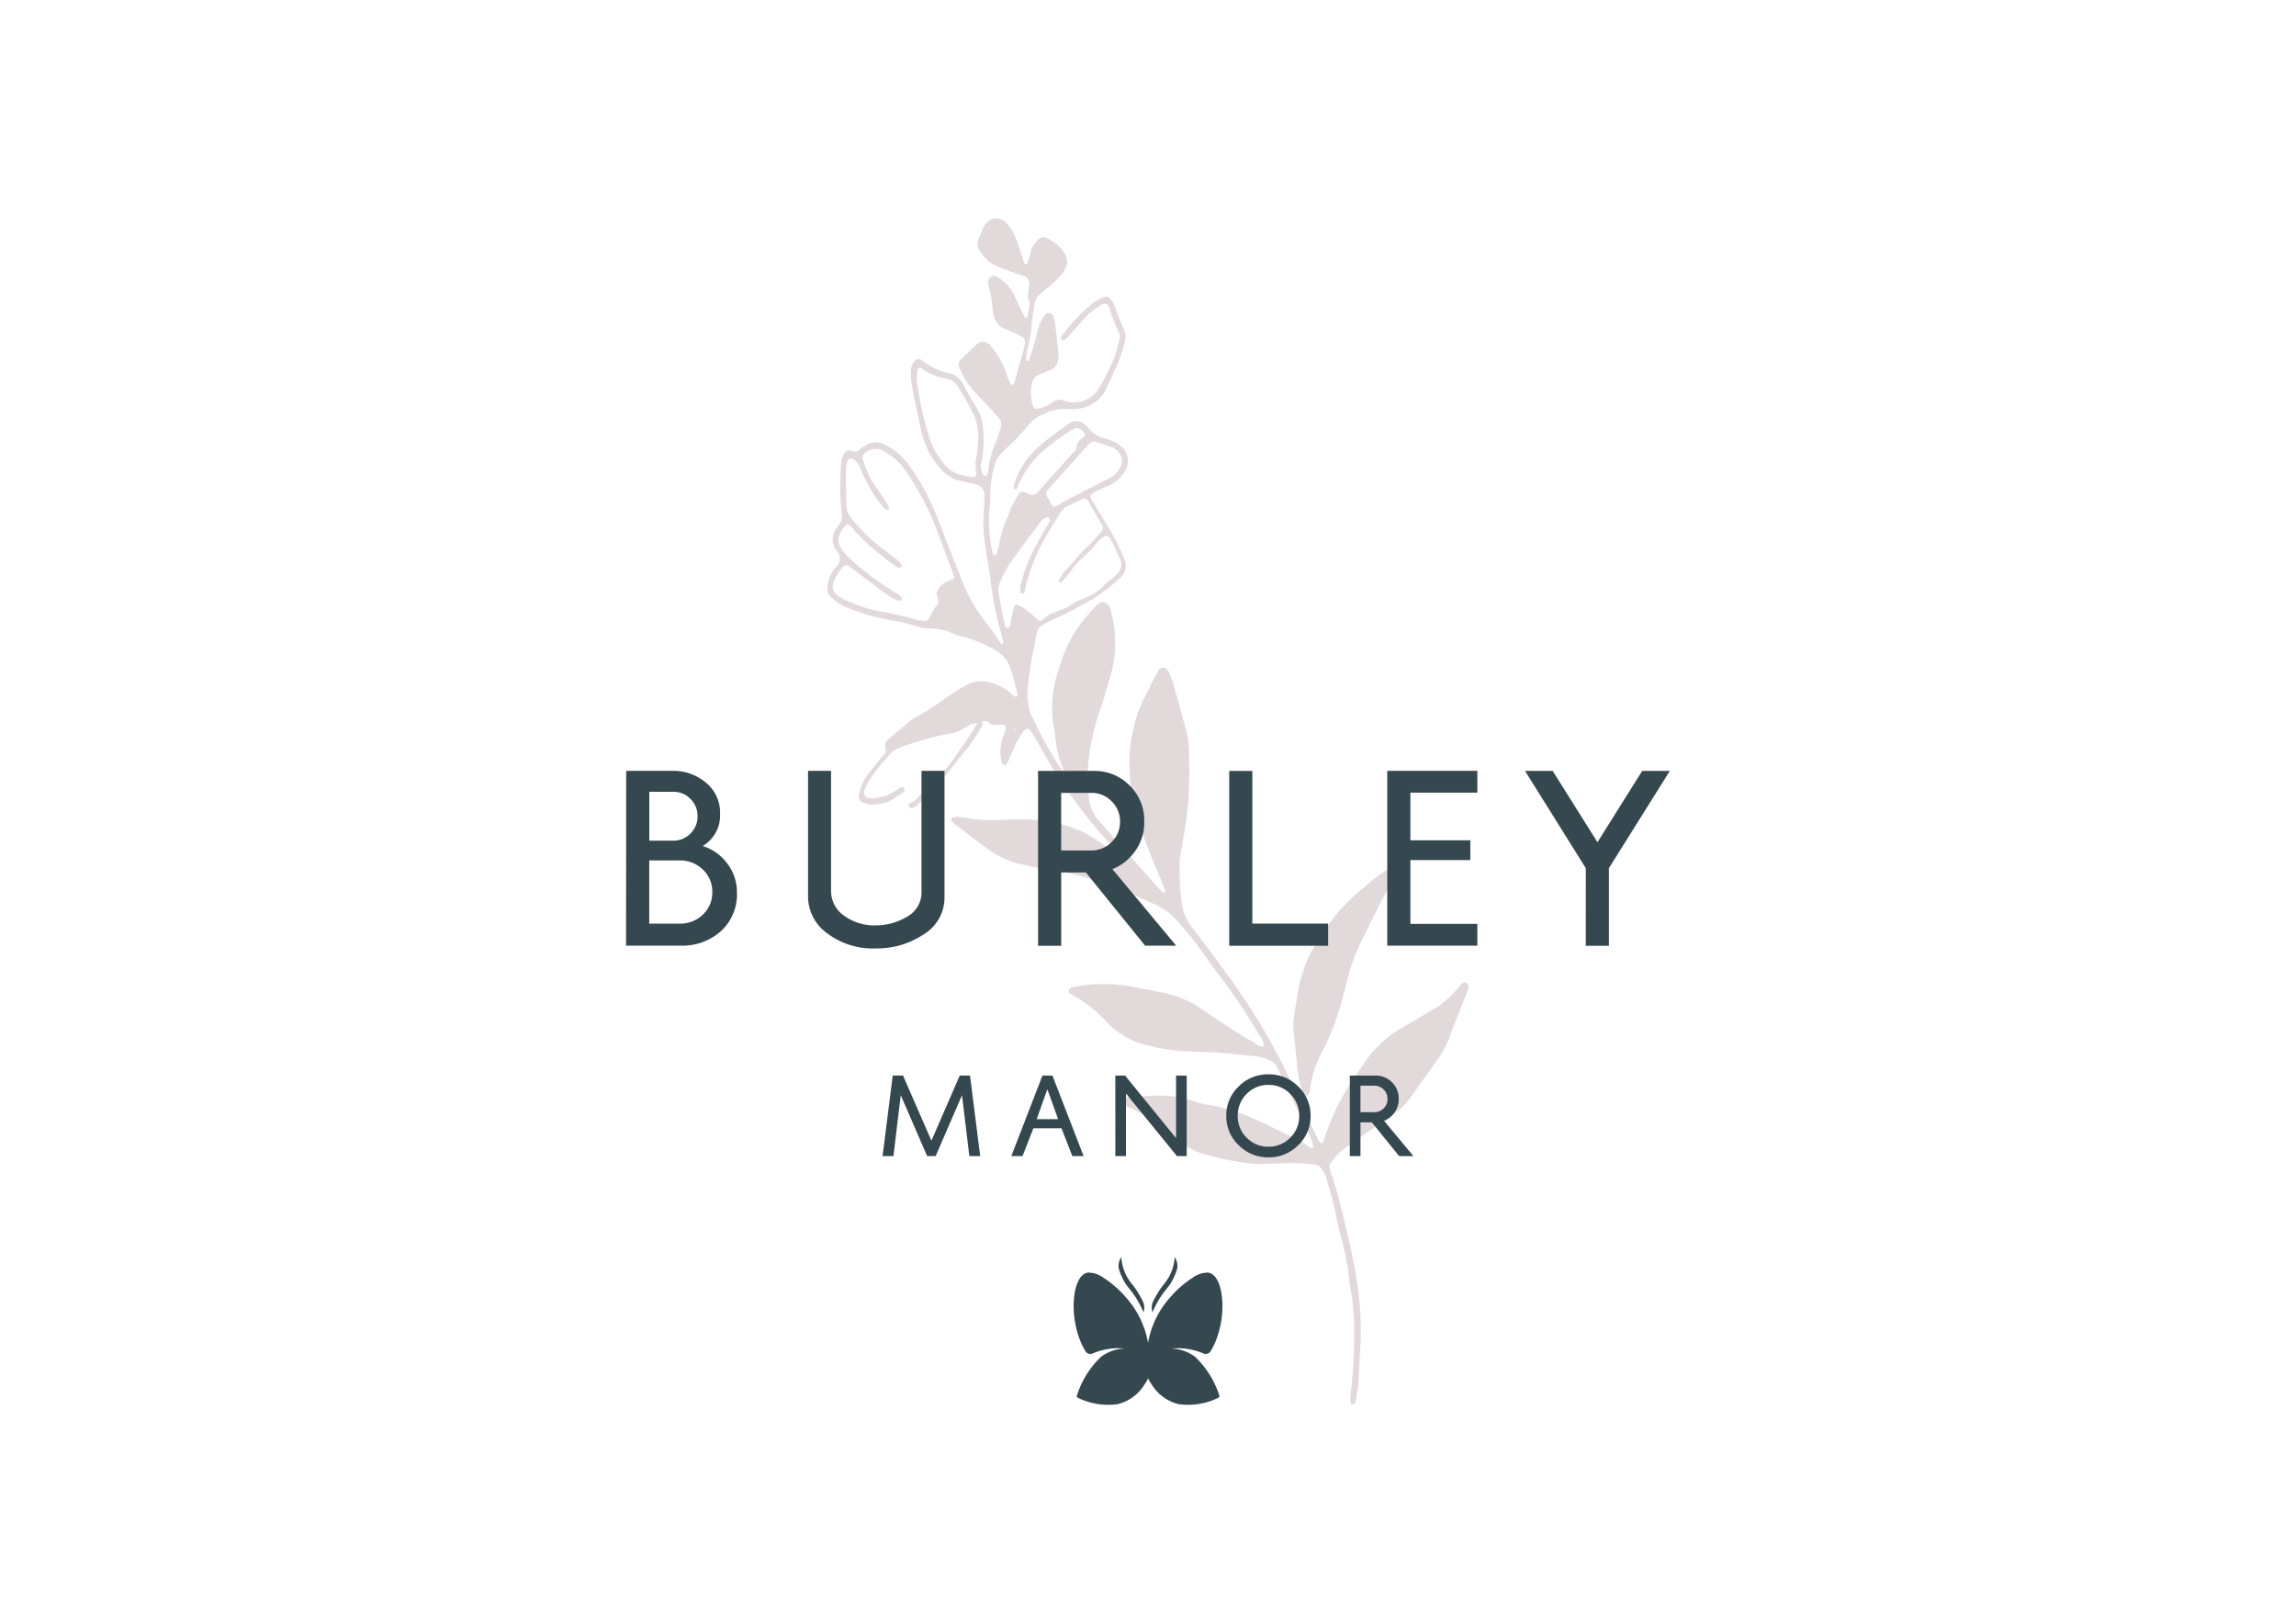 <svg data-name="Group 243" xmlns="http://www.w3.org/2000/svg" width="206.194" height="145.793"><g data-name="Group 196"><g data-name="Group 195" transform="translate(56.234 19.628)"><g data-name="Group 191" transform="translate(18.075)" opacity=".5" fill="#c5b4b7"><path data-name="Path 187" d="M57.56 68.859a.5.5 0 0 0-.191-.25.358.358 0 0 0-.308.018 2.382 2.382 0 0 0-.389.405 8.533 8.533 0 0 1-2.481 2.112c-.793.436-1.559.921-2.349 1.363a10.405 10.405 0 0 0-3.638 3.327c-.336.5-.685.993-1.009 1.5a20.436 20.436 0 0 0-2.641 5.48c-.03.108-.088.223-.231.182a.3.3 0 0 1-.164-.142 69.497 69.497 0 0 1-.7-1.423c-.8-1.7-1.574-3.423-2.4-5.113a55.6 55.6 0 0 0-4.141-7.011c-1.326-1.926-2.745-3.79-4.164-5.648a4.5 4.5 0 0 1-.939-2.143 24.464 24.464 0 0 1-.168-3.952 2.3 2.3 0 0 1 .039-.337c.17-1 .346-2.007.51-3.012.055-.335.085-.673.123-1.011a34.729 34.729 0 0 0 .157-4.746 9.93 9.93 0 0 0-.253-2.471c-.395-1.417-.774-2.839-1.174-4.256a8.788 8.788 0 0 0-.364-.949c-.105-.255-.258-.469-.576-.457-.267.01-.389.221-.491.417-.416.8-.817 1.615-1.226 2.422a13.218 13.218 0 0 0-1.267 5.7 17.641 17.641 0 0 0 1.265 6.632c.591 1.59 1.269 3.148 1.907 4.721a.215.215 0 0 1 .028.108c-.014.067-.027.159-.072.186a.2.2 0 0 1-.192-.03c-1.906-2.142-3.821-4.275-5.7-6.444a3.326 3.326 0 0 1-.852-1.822 21.124 21.124 0 0 1-.146-2.482 20.249 20.249 0 0 1 1.286-6.067c.266-.789.43-1.6.708-2.383a10.685 10.685 0 0 0 .132-5.917 2.561 2.561 0 0 0-.238-.633.593.593 0 0 0-.881-.153 2.108 2.108 0 0 0-.169.15 12.522 12.522 0 0 0-3.054 4.575c-.136.392-.239.8-.381 1.185a10.363 10.363 0 0 0-.331 5.718 9.459 9.459 0 0 0 .833 3.437.156.156 0 0 1-.107-.027 3.155 3.155 0 0 1-.276-.357 35.263 35.263 0 0 1-2.368-4.247 4.457 4.457 0 0 1-.535-2.482 22.205 22.205 0 0 1 .392-3.14c.095-.442.185-.886.26-1.333.242-1.448.188-1.3 1.6-2.058.232-.124.489-.2.728-.31s.472-.232.7-.357q.9-.48 1.787-.97a8.427 8.427 0 0 0 .87-.514c.459-.33.9-.685 1.343-1.037a7.451 7.451 0 0 0 .6-.518 1.453 1.453 0 0 0 .388-1.745 17.555 17.555 0 0 0-1.3-2.635c-.566-.892-1.1-1.8-1.639-2.712a.386.386 0 0 1 .151-.582c.364-.195.74-.368 1.118-.535a3.342 3.342 0 0 0 1.846-1.583 1.6 1.6 0 0 0 .053-1.314 2.032 2.032 0 0 0-1.065-1.122 6.027 6.027 0 0 0-.954-.352 2.449 2.449 0 0 1-1.33-.81 2.362 2.362 0 0 0-.319-.319 1.148 1.148 0 0 0-1.638-.095c-.712.5-1.422 1-2.088 1.552a8.18 8.18 0 0 0-2.3 2.752c-.16.34-.29.694-.422 1.047a.8.8 0 0 0-.038.333.19.19 0 0 0 .126.137.219.219 0 0 0 .182-.091 8.3 8.3 0 0 1 2.375-3.392 20.969 20.969 0 0 1 2.655-1.923c.325-.214.688-.08.971.3a.269.269 0 0 1-.029.4 1.335 1.335 0 0 0-.656.99c-.026.195-.243.373-.393.541q-1.547 1.727-3.1 3.445c-.231.254-.43.274-.812.117-.63-.259-.692-.257-1 .254a13.509 13.509 0 0 0-.621 1.2c-.1.2-.135.435-.237.635a8.4 8.4 0 0 0-.723 2.256c-.072.37-.172.733-.273 1.1a.2.2 0 0 1-.17.092.242.242 0 0 1-.161-.126 1.53 1.53 0 0 1-.085-.327 13.566 13.566 0 0 1-.212-3.719 10.778 10.778 0 0 0 .062-1.243 9.167 9.167 0 0 1 .43-2.784 2.051 2.051 0 0 1 .5-.875c.181-.192.379-.369.554-.565a21.055 21.055 0 0 0 1.866-1.963 3.033 3.033 0 0 1 1.436-1.069 3.937 3.937 0 0 1 2.294-.454 2.54 2.54 0 0 0 .563-.031 3.088 3.088 0 0 0 2.824-1.933c.283-.575.529-1.168.808-1.746a12.854 12.854 0 0 0 .833-2.462 1.441 1.441 0 0 0-.108-.985 29.563 29.563 0 0 1-.751-1.889 2.429 2.429 0 0 0-.493-.881.476.476 0 0 0-.514-.15 4.364 4.364 0 0 0-.9.454 16.092 16.092 0 0 0-2.885 3 .556.556 0 0 0-.1.313c0 .042.117.139.15.127a.956.956 0 0 0 .378-.206c.483-.529.958-1.066 1.419-1.615a6.543 6.543 0 0 1 1.659-1.353c.364-.222.655-.109.768.327a9.829 9.829 0 0 0 .768 2 1.056 1.056 0 0 1 .129.643 12.541 12.541 0 0 1-.527 1.843c-.26.665-.6 1.3-.922 1.939a7.386 7.386 0 0 1-.514.878 2.649 2.649 0 0 1-3.1.952.783.783 0 0 0-.837.078 4.037 4.037 0 0 1-1.431.655.373.373 0 0 1-.46-.211 4.085 4.085 0 0 1-.076-2.124 1 1 0 0 1 .647-.734c.35-.141.7-.281 1.044-.435a1.07 1.07 0 0 0 .631-.878 2.273 2.273 0 0 0 .035-.562q-.143-1.407-.314-2.811a2.28 2.28 0 0 0-.142-.542.416.416 0 0 0-.723-.149 3.1 3.1 0 0 0-.508.866c-.214.643-.352 1.31-.54 1.962-.124.431-.276.854-.429 1.276-.012.034-.131.035-.2.037-.018 0-.057-.057-.054-.083a7.65 7.65 0 0 1 .147-1 10.914 10.914 0 0 0 .378-2.222c.039-.675.18-1.345.275-2.017a.667.667 0 0 1 .021-.063.325.325 0 0 0 .066-.088l.122-.256a.764.764 0 0 1 .057-.068c.6-.515 1.216-1.017 1.773-1.577 1.173-1.18 1.141-2.008-.14-3.131a3.446 3.446 0 0 0-.865-.521.632.632 0 0 0-.728.146 2.473 2.473 0 0 0-.689 1.149c-.092.326-.187.65-.3.97-.016.048-.115.076-.181.1-.021.007-.076-.035-.087-.064-.074-.211-.137-.426-.209-.638-.217-.642-.4-1.3-.669-1.919a4.3 4.3 0 0 0-.746-1.125 1.222 1.222 0 0 0-1.933.23c-.21.4-.387.819-.558 1.238a1.093 1.093 0 0 0 .116 1.073 3.557 3.557 0 0 0 1.691 1.448c.736.288 1.482.551 2.23.807a.6.6 0 0 1 .462.436.332.332 0 0 0 .088.137c-.063.458-.113.917-.141 1.378a.337.337 0 0 0 .18.313c-.009.091-.016.184-.03.275-.056.371-.133.738-.206 1.106-.006.031-.052.081-.072.078-.068-.011-.169-.023-.194-.069-.158-.3-.3-.606-.446-.912-.195-.409-.372-.827-.586-1.225a3.636 3.636 0 0 0-1.511-1.487.477.477 0 0 0-.648.265 1.085 1.085 0 0 0-.04.55 11.573 11.573 0 0 1 .4 2.337 1.774 1.774 0 0 0 1.208 1.624c.315.125.626.262.934.405a4.368 4.368 0 0 1 .494.271.48.48 0 0 1 .241.475 2.719 2.719 0 0 1-.067.447q-.431 1.583-.876 3.163a.316.316 0 0 1-.129.174c-.051.03-.181.03-.193 0a5.777 5.777 0 0 1-.344-.822 7.657 7.657 0 0 0-1.475-2.653.828.828 0 0 0-1.283-.092c-.456.45-.93.881-1.389 1.328a.606.606 0 0 0-.129.727 7.07 7.07 0 0 0 1.375 2.192q.863.9 1.711 1.81c.808.869.806.872.437 1.963-.072.214-.14.431-.214.645a8.418 8.418 0 0 0-.733 2.7.746.746 0 0 1-.1.321.22.22 0 0 1-.164.105.248.248 0 0 1-.177-.114 1.635 1.635 0 0 1-.141-1.206 9.609 9.609 0 0 0 .11-3.04 3.372 3.372 0 0 0-.424-1.516c-.461-.822-.947-1.632-1.4-2.458a1.784 1.784 0 0 0-1.126-.877 5.941 5.941 0 0 1-2.532-1.194.482.482 0 0 0-.7.131 1.394 1.394 0 0 0-.253.61 5.5 5.5 0 0 0 .029 1.349c.266 1.447.572 2.887.879 4.325a6.1 6.1 0 0 0 .313.969 6.943 6.943 0 0 0 1.448 2.409 3.345 3.345 0 0 0 1.821 1.069c.409.068.812.172 1.215.271a.985.985 0 0 1 .858 1.13 7.664 7.664 0 0 1-.026 1.019 13.529 13.529 0 0 0 .117 3.383c.04.336.092.672.146 1.007.107.67.254 1.336.323 2.009a28.26 28.26 0 0 0 .812 4.329c.115.438.226.876.327 1.317.01.043-.06.111-.1.156-.01.011-.081-.012-.1-.037-.392-.554-.739-1.145-1.177-1.658a15.637 15.637 0 0 1-2.484-4.414c-.775-1.925-1.506-3.867-2.272-5.8a21.513 21.513 0 0 0-2.385-4.227 5.847 5.847 0 0 0-2.165-1.78 1.647 1.647 0 0 0-1.624.049 2.724 2.724 0 0 0-.553.392.68.68 0 0 1-.824.126.453.453 0 0 0-.575.221 2.146 2.146 0 0 0-.3 1.081 23.923 23.923 0 0 0 .068 4.4 1.045 1.045 0 0 1-.2.848 5.206 5.206 0 0 0-.311.473 1.618 1.618 0 0 0 .02 1.918 1.019 1.019 0 0 1-.108 1.562 2.547 2.547 0 0 0-.191.28 3.073 3.073 0 0 0-.5 1.6.743.743 0 0 0 .211.623 4.261 4.261 0 0 0 1.363.989 18.5 18.5 0 0 0 4.337 1.25c.631.089 1.246.293 1.868.442a4.14 4.14 0 0 0 1.21.26 5.44 5.44 0 0 1 2.5.557 3.41 3.41 0 0 0 .543.158 11.658 11.658 0 0 1 2.929 1.175 2.9 2.9 0 0 1 1.462 1.654c.272.781.445 1.6.659 2.4.009.035.011.094-.01.109-.053.042-.133.1-.178.088a.738.738 0 0 1-.278-.176 4.315 4.315 0 0 0-2.167-1.142 2.738 2.738 0 0 0-2.051.322c-1.609.839-2.941 2.111-4.589 2.883a1.763 1.763 0 0 0-.363.27c-.664.558-1.326 1.119-1.99 1.678a.63.63 0 0 0-.249.7.721.721 0 0 1-.191.724c-.363.434-.723.871-1.069 1.318a4.463 4.463 0 0 0-1.133 2.3.5.5 0 0 0 .285.56 1.878 1.878 0 0 0 .635.221 3.574 3.574 0 0 0 2.077-.423q.533-.322 1.037-.688a.318.318 0 0 0 .059-.281.257.257 0 0 0-.38-.1c-.159.1-.314.208-.471.313a3.918 3.918 0 0 1-2.139.632c-.536.012-.745-.282-.554-.811a3.684 3.684 0 0 1 .337-.713 17.366 17.366 0 0 1 2.13-2.638 1.687 1.687 0 0 1 .672-.39c.158-.054.314-.106.463-.169a.339.339 0 0 0 .043-.006 33.244 33.244 0 0 1 3.575-1.021 3.941 3.941 0 0 0 2.215-.886c.236-.045.471-.1.708-.137a.558.558 0 0 0-.1.114c-.554.937-1.166 1.833-1.792 2.724a13.813 13.813 0 0 1-2.185 2.565c-.452.393-.855.841-1.284 1.261a1.638 1.638 0 0 1-.806.585.2.2 0 0 0-.082.171 1.325 1.325 0 0 0 .2.257 1.015 1.015 0 0 0 .334-.077 2.871 2.871 0 0 0 .425-.366c.478-.478.955-.956 1.423-1.443.337-.351.675-.7.984-1.08.643-.784 1.248-1.6 1.9-2.373a16.023 16.023 0 0 0 1.363-2.069.383.383 0 0 0 .054-.214.251.251 0 0 0-.09-.182.166.166 0 0 0-.067-.011l.59-.01a.709.709 0 0 0 .636.341c.263.01.526-.018.789-.019a.262.262 0 0 1 .223.325c-.1.323-.2.646-.32.962a4.026 4.026 0 0 0-.026 2.222.119.119 0 0 0 .071.081c.1.01.251.046.291 0a2.174 2.174 0 0 0 .27-.484c.23-.515.43-1.046.685-1.548a8.317 8.317 0 0 1 .669-1.042.365.365 0 0 1 .584.028c.3.476.6.954.866 1.452a46.224 46.224 0 0 0 4.916 7.16c.539.676 1.155 1.29 1.722 1.944.186.214.434.42.334.764-.133-.118-.264-.238-.4-.354a12.2 12.2 0 0 0-3-2 12.525 12.525 0 0 0-4.736-.995c-.942-.021-1.887 0-2.829.048a11.7 11.7 0 0 1-2.48-.164c-.3-.05-.595-.117-.895-.139a2.3 2.3 0 0 0-.55.075c-.093.017-.137.209-.064.281a4.186 4.186 0 0 0 .408.384c.962.729 1.916 1.471 2.9 2.17a7.926 7.926 0 0 0 2.3 1.177 16.6 16.6 0 0 0 2.434.508 40.23 40.23 0 0 1 5.83 1.375 4.88 4.88 0 0 1 .531.2c1.211.524 2.431 1.025 3.624 1.587a6.163 6.163 0 0 1 1.979 1.291 28.103 28.103 0 0 1 1.692 1.975c.849 1.107 1.623 2.273 2.482 3.373a53.337 53.337 0 0 1 3.39 5.08 2.078 2.078 0 0 1 .5 1.114c-.481.147-.741-.275-1.1-.44a9.667 9.667 0 0 1-1.17-.687c-1.139-.74-2.288-1.467-3.4-2.246a9.073 9.073 0 0 0-3.309-1.4c-.958-.21-1.927-.367-2.888-.566a13.892 13.892 0 0 0-5.285.044.528.528 0 0 0-.3.143.367.367 0 0 0-.065.3.488.488 0 0 0 .231.232 11.584 11.584 0 0 1 3.121 2.406 7.06 7.06 0 0 0 3.229 2.014 16.874 16.874 0 0 0 4.008.678c.98.042 1.961.059 2.939.126 1.015.071 2.027.2 3.041.286a4.269 4.269 0 0 1 1.415.366 1.457 1.457 0 0 1 .785.762c.324.724.669 1.437 1.009 2.153.649 1.362 1.308 2.72 1.946 4.087a5.8 5.8 0 0 1 .252.85c-.364.133-.524-.219-.781-.335-.274-.124-.522-.3-.792-.436a281.025 281.025 0 0 0-3.365-1.622 16.758 16.758 0 0 0-4.4-1.419 7.5 7.5 0 0 1-1.213-.274 9.752 9.752 0 0 0-3.778-.567c-.9.053-1.807.107-2.708.179a1.3 1.3 0 0 0-.518.185.29.29 0 0 0-.026.278.933.933 0 0 0 .389.2 6.457 6.457 0 0 1 2.215 1.105c.973.714 1.944 1.431 2.924 2.137a8.329 8.329 0 0 0 1.758 1.018 24.845 24.845 0 0 0 5.086 1.031 36.82 36.82 0 0 0 2.487-.079 21.933 21.933 0 0 1 2.712.112.966.966 0 0 1 .757.439 2.586 2.586 0 0 1 .356.7c.227.719.447 1.442.626 2.174.269 1.1.461 2.218.759 3.309a23.346 23.346 0 0 1 .556 2.537c.123.782.177 1.576.332 2.351a21.238 21.238 0 0 1 .262 3.947 44.082 44.082 0 0 1-.313 5.2 4.949 4.949 0 0 0 0 .781c0 .046.1.116.164.122a.24.24 0 0 0 .186-.089.777.777 0 0 0 .13-.306c.081-.521.175-1.043.215-1.568.074-.978.1-1.958.168-2.936a29.181 29.181 0 0 0-.46-7.1c-.363-2.08-.889-4.13-1.377-6.187-.191-.807-.473-1.591-.714-2.385a5.315 5.315 0 0 1-.2-.649.609.609 0 0 1 .065-.426 5.811 5.811 0 0 1 1.229-1.317c1.456-1.012 2.895-2.05 4.359-3.049a5.954 5.954 0 0 0 1.553-1.467c.851-1.2 1.712-2.394 2.563-3.595a7.376 7.376 0 0 0 1.106-2.215c.094-.324.25-.63.375-.946q.541-1.368 1.076-2.738a2.9 2.9 0 0 0 .12-.436.383.383 0 0 0 .018-.212zM13.517 20.17a7.043 7.043 0 0 1-.148 1.233 3.716 3.716 0 0 0-.028 1.235c.072.526-.034.63-.506.547-.111-.02-.221-.048-.444-.1a2.87 2.87 0 0 1-2.128-1.336 6.161 6.161 0 0 1-1.035-1.868 28.438 28.438 0 0 1-1.189-5.287 4.477 4.477 0 0 1 .052-1 .245.245 0 0 1 .349-.166 5.554 5.554 0 0 0 2.373.993 1.357 1.357 0 0 1 .9.635c.515.877 1.049 1.749 1.483 2.667a5.421 5.421 0 0 1 .321 2.447zM8.308 36.092a.761.761 0 0 1-.111-.02 32.006 32.006 0 0 0-3.856-.867 16 16 0 0 1-2.871-1.02.891.891 0 0 1-.1-.055c-1-.56-1.129-1-.57-2.021a6.05 6.05 0 0 1 .582-.828.393.393 0 0 1 .6-.039c1.024.768 2.04 1.548 3.072 2.306a12.721 12.721 0 0 0 1.148.718.741.741 0 0 0 .324.035.121.121 0 0 0 .1-.049c.024-.064.061-.161.033-.2a1.044 1.044 0 0 0-.306-.316 26.783 26.783 0 0 1-3.671-2.63 11.422 11.422 0 0 1-1.079-.993 3.331 3.331 0 0 1-.448-.648 1.159 1.159 0 0 1 .034-1.283c.535-.849.594-1.02 1.31-.1a15.767 15.767 0 0 0 2.412 2.208c.4.339.834.644 1.261.953a.637.637 0 0 0 .313.1c.054 0 .12-.064.169-.112a.112.112 0 0 0 .017-.106 2.106 2.106 0 0 0-.342-.437c-.44-.355-.892-.7-1.351-1.025a15.815 15.815 0 0 1-2.686-2.573 2.243 2.243 0 0 1-.611-1.535c.006-.942-.031-1.884-.028-2.826a3.77 3.77 0 0 1 .119-.892.472.472 0 0 1 .282-.3.581.581 0 0 1 .393.152 2.212 2.212 0 0 1 .636 1.051 13.118 13.118 0 0 0 1.855 3.09 1.376 1.376 0 0 0 .326.306.225.225 0 0 0 .2-.028.213.213 0 0 0 .07-.187 7.243 7.243 0 0 0-.4-.675c-.335-.5-.681-.994-1.021-1.492a8.147 8.147 0 0 1-.876-1.954c-.163-.463-.055-.683.375-.927a1.361 1.361 0 0 1 1.4-.011 5.294 5.294 0 0 1 2.069 1.871 25.085 25.085 0 0 1 2.438 4.454c.145.388.3.771.446 1.159q.695 1.85 1.385 3.7c.084.225.035.359-.223.389a1.914 1.914 0 0 0-1.1.732.739.739 0 0 0-.138.845.714.714 0 0 1-.143.824 3.634 3.634 0 0 0-.47.77c-.283.614-.468.573-.968.484zm11.566-11.833c1.153-1.288 2.314-2.568 3.461-3.861.281-.317.571-.48.828-.329.548.184.942.31 1.331.449a1.457 1.457 0 0 1 .713.532 1.143 1.143 0 0 1 .105 1.273 2.389 2.389 0 0 1-.931.959c-.226.133-.474.229-.708.349q-.852.437-1.7.881c-.633.332-1.278.642-1.891 1.006-.986.586-.824.356-1.288-.451a.551.551 0 0 1 .08-.81zm-3.692 12.486c-.287.018-.279-.4-.33-.643a71.942 71.942 0 0 1-.469-2.441 1.614 1.614 0 0 1 .11-1 11.2 11.2 0 0 1 .832-1.6c.906-1.3 1.864-2.557 2.807-3.828a1.6 1.6 0 0 1 .321-.315c.12-.091.272-.166.414-.057a.288.288 0 0 1 .043.4c-.336.589-.679 1.174-1.016 1.763a16.115 16.115 0 0 0-1.514 3.765 2.913 2.913 0 0 0-.045.774c0 .042.1.112.161.117s.17-.041.182-.086c.089-.325.16-.656.235-.984a17.256 17.256 0 0 1 1.93-4.442c.328-.593.72-1.15 1.066-1.733a1.5 1.5 0 0 1 .649-.606c.44-.214.877-.436 1.318-.648a.371.371 0 0 1 .5.12c.418.715.818 1.442 1.251 2.148a.558.558 0 0 1-.132.79c-.345.347-.63.758-1 1.078-.8.7-1.424 1.554-2.151 2.318a5.145 5.145 0 0 0-.573.831.231.231 0 0 0 .035.206.191.191 0 0 0 .182-.013 12.048 12.048 0 0 0 .814-.938 8.2 8.2 0 0 1 1.456-1.568 6.472 6.472 0 0 0 .7-.74c.177-.2.337-.408.527-.589.483-.46.749-.434 1.044.134.277.536.511 1.093.76 1.642a1.07 1.07 0 0 1-.159 1.167 5.154 5.154 0 0 1-.641.631 3.908 3.908 0 0 0-.454.333 4.955 4.955 0 0 1-2.141 1.417 5.787 5.787 0 0 0-.993.538 3.564 3.564 0 0 1-1.021.468c-.251.064-.476.229-.725.3-.44.133-.687.568-1.127.69-.3-.273-.606-.55-.916-.816a.276.276 0 0 0-.14-.048.381.381 0 0 0-.16-.2l-.5-.286a.386.386 0 0 0-.156-.046.234.234 0 0 0-.092-.067.234.234 0 0 0-.2.045.711.711 0 0 0-.162.29c-.078.33-.121.667-.206.994-.072.268.061.711-.314.733zm.667 9.189c-.072.063-.11.041-.094-.055 0-.026.034-.047.051-.071.023.014.061.024.065.042a.1.1 0 0 1-.023.083zm9.345 11.37l-.073.047-.009-.008z"/><path data-name="Path 188" d="M42.178 76.025a8.7 8.7 0 0 0 .509 2.428.571.571 0 0 0 .176.273.3.3 0 0 0 .289-.008.743.743 0 0 0 .17-.4 9.635 9.635 0 0 1 1.231-3.729 23.781 23.781 0 0 0 1.673-4.441c.168-.658.342-1.315.513-1.972a16.989 16.989 0 0 1 1.311-3.489c.464-.907.878-1.84 1.363-2.735a13.853 13.853 0 0 1 2.175-3.418.405.405 0 0 0 .124-.3 1.272 1.272 0 0 0-.183-.361.934.934 0 0 0-.273.043 14.278 14.278 0 0 0-2.547 1.667c-.225.2-.443.409-.675.6a16.17 16.17 0 0 0-3.277 3.571c-.166.252-.33.505-.5.756a11.957 11.957 0 0 0-1.953 4.66c-.126.745-.243 1.49-.37 2.234a6.779 6.779 0 0 0-.032 1.917c.104.9.185 1.803.276 2.704z"/></g><g data-name="Group 192" transform="translate(0 49.585)" fill="#36484f"><path data-name="Path 189" d="M0 0h4.216a4.535 4.535 0 0 1 2.922 1.043 3.466 3.466 0 0 1 1.295 2.852A3.176 3.176 0 0 1 6.87 6.752a4.3 4.3 0 0 1 2.2 1.563 4.176 4.176 0 0 1 .877 2.589 4.464 4.464 0 0 1-1.445 3.5 5.189 5.189 0 0 1-3.6 1.294H-.01zm4.228 6.271a2.1 2.1 0 0 0 1.546-.642 2.125 2.125 0 0 0 .637-1.552 2.123 2.123 0 0 0-.637-1.552 2.1 2.1 0 0 0-1.546-.642H2.077v4.388zm.567 7.448a2.9 2.9 0 0 0 2.1-.813 2.7 2.7 0 0 0 .84-2.022 2.69 2.69 0 0 0-.851-2.018 2.9 2.9 0 0 0-2.092-.819H2.074v5.672z"/><path data-name="Path 190" d="M18.024 14.57a4.076 4.076 0 0 1-1.691-3.237V0h2.066v10.809a2.687 2.687 0 0 0 1.166 2.194 4.642 4.642 0 0 0 2.89.877 5.505 5.505 0 0 0 2.724-.754 2.484 2.484 0 0 0 1.343-2.317V0h2.066v11.333a3.855 3.855 0 0 1-1.884 3.36 7.5 7.5 0 0 1-4.249 1.252 6.8 6.8 0 0 1-4.431-1.375z"/><path data-name="Path 191" d="M36.989.01h5.064a4.353 4.353 0 0 1 3.146 1.294 4.369 4.369 0 0 1 1.327 3.264 4.428 4.428 0 0 1-1.295 3.211 4.318 4.318 0 0 1-1.563 1.048l5.726 6.871h-2.793l-5.319-6.571h-2.215v6.582h-2.076zm4.784 7.138a2.484 2.484 0 0 0 1.824-.754 2.484 2.484 0 0 0 .755-1.825 2.5 2.5 0 0 0-.755-1.83 2.476 2.476 0 0 0-1.824-.76h-2.708v5.169z"/><path data-name="Path 192" d="M54.157.01h2.076v13.708h6.806v1.991h-8.882z"/><path data-name="Path 193" d="M68.35 0h8.091v1.958h-6.014v4.281h5.383v1.776h-5.383v5.726h6.014v1.958H68.35z"/><path data-name="Path 194" d="M86.181 8.743L80.723.01h2.483l4.023 6.4 4.013-6.4h2.481l-5.468 8.732v6.967h-2.076z"/></g><g data-name="Group 193" transform="translate(23.024 76.836)" fill="#36484f"><path data-name="Path 195" d="M.913.113h.927l2.548 5.846L6.932.113h.922l.917 7.232h-.976l-.66-5.467L4.769 7.34h-.764L1.634 1.878.978 7.345H.002z"/><path data-name="Path 196" d="M14.358.113h.9l2.8 7.232h-1.013l-.976-2.5h-2.524l-.976 2.5h-1.006zm1.41 3.914l-.966-2.687-.962 2.687z"/><path data-name="Path 197" d="M20.903.113h.877l4.58 5.62V.113h.956v7.232h-.876L21.861 1.72v5.625h-.956z"/><path data-name="Path 198" d="M31.978 6.362a3.562 3.562 0 0 1-1.109-2.635 3.565 3.565 0 0 1 1.109-2.635A3.68 3.68 0 0 1 34.655 0a3.678 3.678 0 0 1 2.676 1.092 3.565 3.565 0 0 1 1.109 2.635 3.563 3.563 0 0 1-1.109 2.635 3.676 3.676 0 0 1-2.676 1.092 3.678 3.678 0 0 1-2.677-1.092zm4.639-.673a2.68 2.68 0 0 0 .8-1.962 2.69 2.69 0 0 0-.8-1.965 2.66 2.66 0 0 0-1.962-.811 2.653 2.653 0 0 0-1.957.811 2.689 2.689 0 0 0-.8 1.965 2.678 2.678 0 0 0 .8 1.962 2.655 2.655 0 0 0 1.957.809 2.662 2.662 0 0 0 1.96-.809z"/><path data-name="Path 199" d="M41.964.113h2.332a2 2 0 0 1 1.449.6 2.015 2.015 0 0 1 .611 1.5 2.038 2.038 0 0 1-.6 1.479 1.985 1.985 0 0 1-.719.483l2.637 3.165H46.39l-2.45-3.027h-1.02v3.032h-.956zm2.2 3.288a1.145 1.145 0 0 0 .84-.347 1.144 1.144 0 0 0 .348-.84 1.153 1.153 0 0 0-.348-.843 1.142 1.142 0 0 0-.84-.35H42.92v2.381z"/></g><g data-name="Group 194" transform="translate(40.182 93.263)" fill="#36484f"><path data-name="Path 200" d="M10.887 8.918a3.814 3.814 0 0 0-2.085-.722 5.822 5.822 0 0 1 2.8.417.524.524 0 0 0 .743-.245c1.558-2.626 1.229-6.838-.288-6.995a2.387 2.387 0 0 0-1.425.505 9.05 9.05 0 0 0-1.941 1.7 8.256 8.256 0 0 0-2.006 4.106 8.254 8.254 0 0 0-2.006-4.106 9.051 9.051 0 0 0-1.941-1.7 2.386 2.386 0 0 0-1.425-.505c-1.517.157-1.846 4.368-.288 6.995a.524.524 0 0 0 .743.245 5.821 5.821 0 0 1 2.8-.417 3.814 3.814 0 0 0-2.085.722 8.2 8.2 0 0 0-2.167 3.445c-.074.16 0 .235.148.292a6.144 6.144 0 0 0 3.484.535 3.9 3.9 0 0 0 2.4-1.735 4.091 4.091 0 0 0 .343-.579 4.141 4.141 0 0 0 .343.579 3.905 3.905 0 0 0 2.4 1.735 6.144 6.144 0 0 0 3.484-.535c.151-.057.222-.131.148-.292a8.194 8.194 0 0 0-2.179-3.445zm-4.219.02h.026l-.013.023z"/><path data-name="Path 201" d="M8.269 2.931a4.846 4.846 0 0 0 .993-1.782A1.283 1.283 0 0 0 9.075 0a4.19 4.19 0 0 1-1.033 2.5 8.451 8.451 0 0 0-.832 1.329 1.342 1.342 0 0 0-.123 1.114 8.361 8.361 0 0 1 1.182-2.012z"/><path data-name="Path 202" d="M5.093 2.931A8.36 8.36 0 0 1 6.274 4.94a1.342 1.342 0 0 0-.123-1.114 8.457 8.457 0 0 0-.832-1.329 4.193 4.193 0 0 1-1.033-2.5 1.283 1.283 0 0 0-.187 1.149 4.846 4.846 0 0 0 .994 1.785z"/></g></g><path data-name="Rectangle 129" fill="none" d="M0 0H206.194V145.793H0z"/></g></svg>